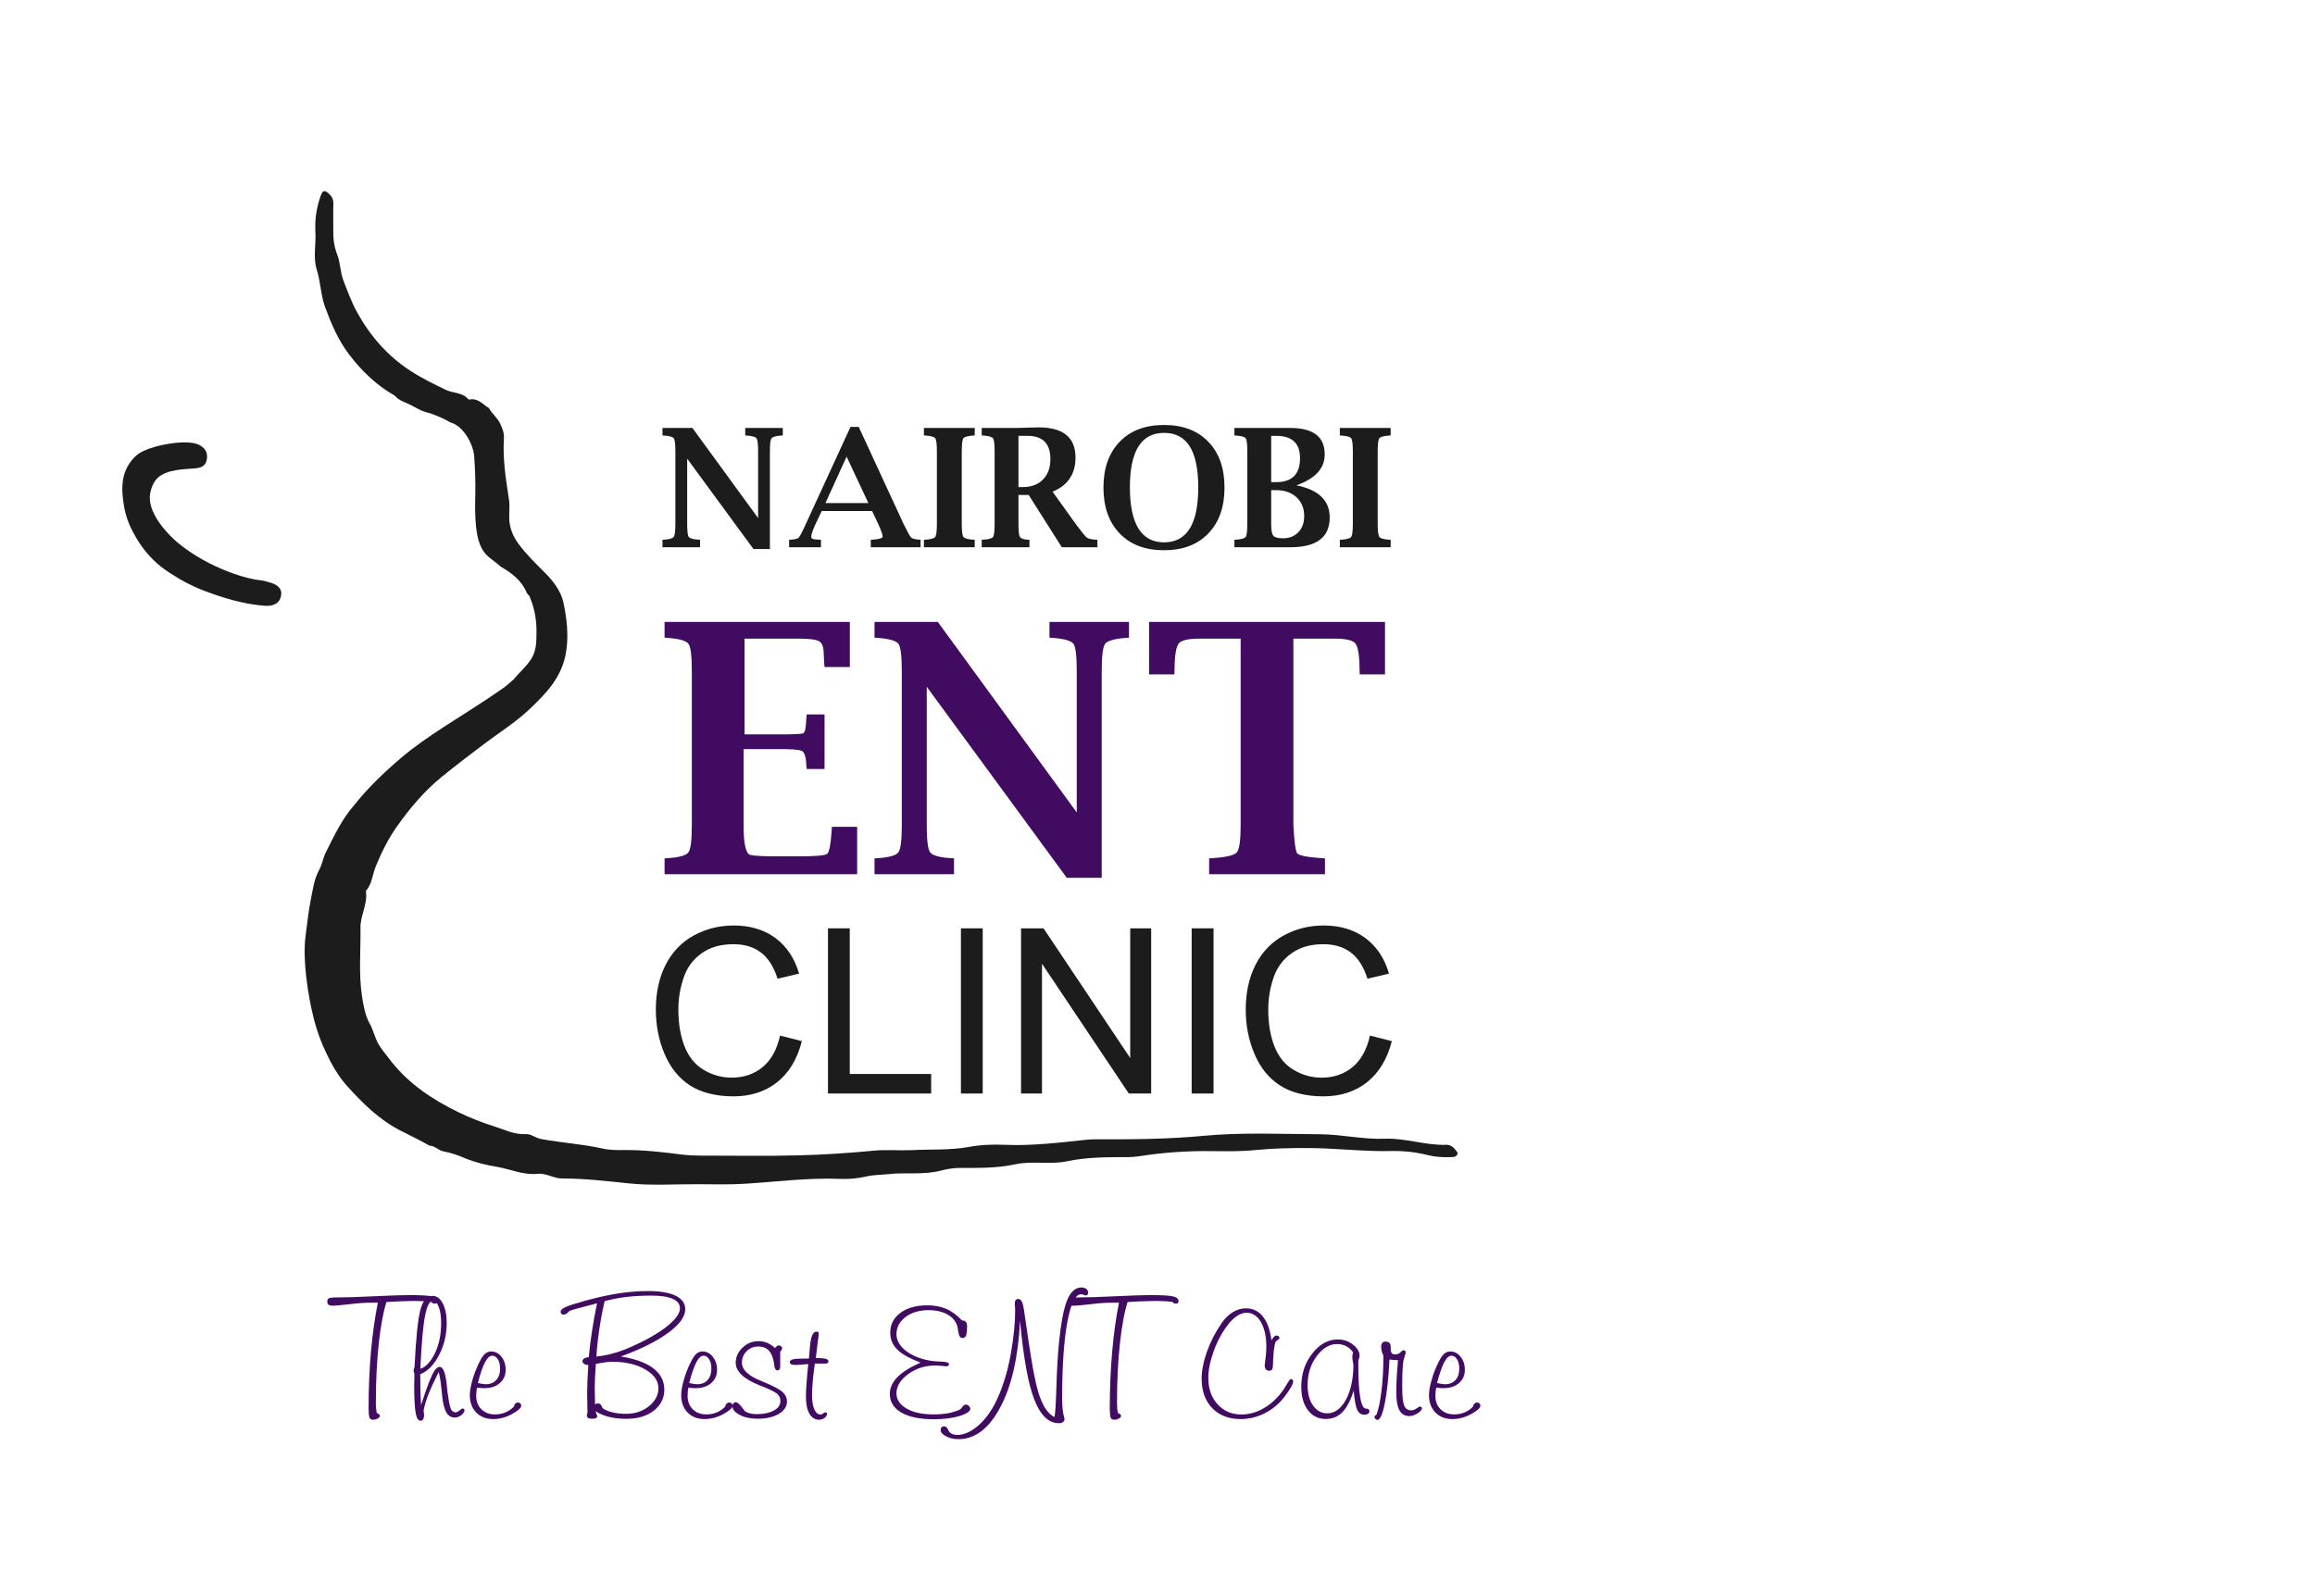 <svg xmlns="http://www.w3.org/2000/svg" xmlns:xlink="http://www.w3.org/1999/xlink" width="145" zoomAndPan="magnify" viewBox="0 0 108.75 75" height="100" preserveAspectRatio="xMidYMid meet" version="1.0"><path fill="#1c1c1c" d="M 68.48 54.18 C 68.43 54.383 68.277 54.367 68.137 54.371 C 67.773 54.387 67.41 54.363 67.055 54.273 C 66.5 54.133 65.934 54.074 65.363 54.086 C 64.043 54.117 62.727 53.945 61.406 53.945 C 60.598 53.941 59.785 53.961 58.977 54.039 C 58.305 54.109 57.625 54.098 56.945 54.09 C 55.805 54.074 54.668 54.148 53.535 54.328 C 53.395 54.352 53.164 54.371 53.023 54.371 C 52.047 54.375 51.078 54.363 50.109 54.57 C 49.32 54.734 48.48 54.535 47.684 54.711 C 46.82 54.898 45.953 54.879 45.086 54.879 C 44.777 54.879 44.473 54.934 44.188 55.008 C 43.387 55.215 42.57 55.082 41.766 55.168 C 41.414 55.207 41.062 55.199 40.715 55.277 C 40.312 55.371 39.906 55.41 39.492 55.395 C 38 55.332 36.516 55.527 35.031 55.621 C 34.266 55.672 33.504 55.645 32.738 55.645 C 31.66 55.641 30.578 55.719 29.504 55.602 C 28.465 55.492 27.434 55.375 26.391 55.375 C 26.016 55.375 25.648 55.113 25.262 55.156 C 24.59 55.227 23.98 54.938 23.348 54.828 C 22.867 54.75 22.348 54.629 21.863 54.43 C 21.547 54.297 21.191 54.164 20.844 54.105 C 20.59 54.059 20.434 53.836 20.184 53.836 C 19.746 53.59 19.293 53.367 18.844 53.141 C 17.82 52.625 17.035 51.84 16.285 51.008 C 15.887 50.559 15.586 50.031 15.328 49.488 C 15.082 48.977 14.891 48.449 14.746 47.887 C 14.457 46.75 14.211 45.094 14.352 44 C 14.43 43.414 14.488 42.816 14.605 42.25 C 14.699 41.789 14.758 41.289 15.008 40.844 C 15.137 40.609 15.18 40.301 15.309 40.047 C 15.695 39.281 16.055 38.496 16.629 37.844 C 17.277 37.027 18.023 36.312 18.816 35.633 C 19.465 35.078 20.168 34.602 20.875 34.141 C 21.789 33.547 22.723 32.977 23.617 32.348 C 23.797 32.223 23.953 32.074 24.117 31.934 C 24.383 31.609 24.707 31.344 24.941 30.984 C 25.203 30.586 25.195 30.164 25.203 29.73 C 25.211 29.145 25.113 28.582 24.883 28.043 C 24.855 27.973 24.793 27.93 24.75 27.871 C 24.516 27.281 24.043 26.926 23.52 26.625 C 23.367 26.492 23.211 26.363 23.047 26.242 C 22.543 25.875 22.43 25.32 22.363 24.746 C 22.309 24.242 22.316 23.73 22.328 23.223 C 22.34 22.629 22.32 22.039 22.277 21.449 C 22.238 20.898 21.785 20.012 21.156 19.848 C 20.785 19.633 20.391 19.465 19.973 19.352 C 19.746 19.293 19.539 19.152 19.336 19.051 C 19.07 18.91 18.75 18.836 18.543 18.59 C 17.676 18.098 16.977 17.422 16.383 16.633 C 15.883 15.969 15.562 15.219 15.273 14.434 C 15.062 13.855 15.066 13.258 14.883 12.684 C 14.699 12.109 14.852 11.477 14.816 10.871 C 14.785 10.293 14.871 9.742 15.066 9.199 C 15.16 8.945 15.238 8.914 15.438 9.09 C 15.582 9.215 15.664 9.363 15.66 9.566 C 15.648 9.98 15.66 10.391 15.656 10.805 C 15.652 11.191 15.684 11.559 15.832 11.938 C 15.992 12.332 15.977 12.777 16.137 13.195 C 16.332 13.695 16.512 14.195 16.77 14.664 C 17.379 15.77 18.188 16.707 19.246 17.402 C 19.781 17.754 20.359 18.039 20.945 18.32 C 21.289 18.484 21.723 18.43 21.992 18.754 C 22.008 18.77 22.035 18.777 22.059 18.773 C 22.461 18.695 22.691 19.008 22.977 19.184 C 23.121 19.457 23.383 19.637 23.512 19.938 C 23.609 20.156 23.688 20.355 23.672 20.59 C 23.613 21.551 23.758 22.5 23.906 23.445 C 23.977 23.867 23.867 24.297 23.965 24.715 C 24.031 25.016 24.164 25.293 24.348 25.543 C 24.719 26.043 25.16 26.477 25.598 26.91 C 25.992 27.305 26.352 27.781 26.465 28.301 C 26.629 29.066 26.723 29.863 26.586 30.676 C 26.387 31.844 25.633 32.609 24.832 33.363 C 24.207 33.949 23.484 34.402 22.801 34.914 C 22.109 35.438 21.414 35.961 20.742 36.512 C 19.918 37.184 19.246 37.988 18.637 38.848 C 18.234 39.418 17.93 40.039 17.66 40.688 C 17.5 41.07 17.488 41.504 17.211 41.836 C 17.195 41.855 17.188 41.883 17.191 41.906 C 17.273 42.5 16.922 43.016 16.934 43.605 C 16.949 44.672 16.844 45.75 17.004 46.805 C 17.07 47.223 17.141 47.691 17.371 48.105 C 17.512 48.352 17.586 48.656 17.707 48.922 C 17.871 49.27 18.145 49.555 18.371 49.867 C 19.223 50.941 20.32 51.672 21.543 52.266 C 22.094 52.531 22.664 52.754 23.234 52.934 C 23.703 53.082 24.172 53.324 24.703 53.289 C 24.949 53.273 25.152 53.473 25.414 53.52 C 26.383 53.699 27.371 53.758 28.332 53.973 C 28.664 54.047 29.008 54.043 29.344 54.039 C 30.246 54.031 31.133 54.137 32.023 54.25 C 32.332 54.289 32.652 54.301 32.965 54.301 C 34.473 54.301 35.977 54.328 37.48 54.289 C 38.68 54.262 39.875 54.18 41.07 54.066 C 41.664 54.012 42.258 54.07 42.852 54.043 C 43.734 53.996 44.625 54.055 45.5 53.895 C 46.066 53.789 46.633 53.77 47.199 53.793 C 48.488 53.848 49.766 53.691 51.039 53.555 C 51.188 53.539 51.332 53.535 51.477 53.535 C 53.148 53.539 54.828 53.531 56.492 53.375 C 58.332 53.199 60.176 53.289 62.016 53.297 C 63.027 53.305 64.039 53.547 65.055 53.508 C 66.035 53.469 66.965 53.828 67.938 53.793 C 68.203 53.785 68.348 53.984 68.484 54.18 Z M 68.48 54.18 " fill-opacity="1" fill-rule="nonzero"/><path fill="#1c1c1c" d="M 5.801 23.625 C 5.738 23.164 5.645 22.445 6.066 21.797 C 6.219 21.562 6.379 21.418 6.5 21.328 C 7.031 20.938 8.809 20.586 9.391 20.922 C 9.676 21.086 9.777 21.32 9.707 21.629 C 9.637 21.934 9.402 21.988 9.125 22.012 C 8.734 22.047 7.855 22.043 7.418 22.445 C 7.082 22.758 7.043 23.27 7.039 23.312 C 7.039 23.312 7.027 23.488 7.066 23.668 C 7.258 24.594 8.316 25.473 8.316 25.473 C 9.859 26.762 11.738 27.227 12.191 27.262 C 12.383 27.277 12.465 27.312 12.641 27.359 C 12.953 27.445 13.262 27.598 13.207 27.969 C 13.152 28.352 12.836 28.492 12.461 28.465 C 11.727 28.414 10.922 28.242 9.848 27.855 C 9.688 27.797 9.598 27.762 9.496 27.723 C 8.875 27.473 8.434 27.207 8.297 27.121 C 7.902 26.879 7.469 26.613 7.023 26.121 C 6.914 26.004 6.652 25.707 6.398 25.27 C 6.207 24.938 5.898 24.395 5.801 23.625 Z M 5.801 23.625 " fill-opacity="1" fill-rule="nonzero"/><path fill="#1c1c1c" d="M 35.391 25.793 L 32.281 21.551 L 32.281 24.621 C 32.281 24.957 32.305 25.16 32.355 25.23 C 32.406 25.297 32.559 25.344 32.816 25.359 L 32.887 25.363 L 32.887 25.715 L 31.121 25.715 L 31.121 25.363 L 31.191 25.359 C 31.445 25.344 31.598 25.297 31.648 25.23 C 31.699 25.16 31.727 24.957 31.727 24.621 L 31.727 21.203 C 31.727 20.867 31.703 20.664 31.652 20.598 C 31.602 20.527 31.449 20.484 31.191 20.465 L 31.121 20.461 L 31.121 20.109 L 32.527 20.109 L 35.613 24.344 L 35.613 21.203 C 35.613 20.867 35.59 20.664 35.539 20.598 C 35.492 20.527 35.336 20.484 35.078 20.465 L 35.008 20.461 L 35.008 20.109 L 36.773 20.109 L 36.773 20.461 L 36.703 20.465 C 36.449 20.484 36.293 20.527 36.242 20.598 C 36.191 20.664 36.168 20.867 36.168 21.203 L 36.168 25.797 L 35.391 25.797 Z M 35.391 25.793 " fill-opacity="1" fill-rule="nonzero"/><path fill="#1c1c1c" d="M 38.602 24.012 L 38.316 24.613 C 38.18 24.91 38.109 25.113 38.109 25.223 C 38.109 25.309 38.191 25.348 38.348 25.348 C 38.371 25.352 38.418 25.355 38.492 25.359 L 38.566 25.363 L 38.566 25.715 L 37.07 25.715 L 37.07 25.363 L 37.141 25.359 C 37.344 25.348 37.469 25.312 37.523 25.262 C 37.574 25.207 37.688 24.992 37.859 24.613 L 39.953 20.059 L 40.34 20.059 L 42.445 24.617 C 42.629 24.992 42.75 25.207 42.801 25.258 C 42.852 25.309 42.984 25.344 43.195 25.359 L 43.246 25.363 L 43.246 25.715 L 40.906 25.715 L 40.906 25.363 L 40.98 25.359 C 41.297 25.34 41.461 25.289 41.465 25.211 C 41.469 25.137 41.398 24.934 41.25 24.609 L 40.969 24.012 Z M 38.777 23.637 L 40.793 23.637 L 39.77 21.457 Z M 38.777 23.637 " fill-opacity="1" fill-rule="nonzero"/><path fill="#1c1c1c" d="M 45.785 25.715 L 43.402 25.715 L 43.402 25.363 L 43.477 25.359 C 43.73 25.344 43.883 25.297 43.934 25.23 C 43.984 25.16 44.012 24.957 44.012 24.621 L 44.012 21.203 C 44.012 20.867 43.984 20.664 43.938 20.598 C 43.887 20.527 43.734 20.484 43.477 20.465 L 43.402 20.461 L 43.402 20.109 L 45.789 20.109 L 45.789 20.461 L 45.719 20.465 C 45.461 20.484 45.305 20.527 45.254 20.598 C 45.207 20.664 45.18 20.867 45.18 21.203 L 45.18 24.621 C 45.18 24.957 45.207 25.16 45.258 25.23 C 45.309 25.297 45.461 25.344 45.719 25.359 L 45.789 25.363 L 45.789 25.715 Z M 45.785 25.715 " fill-opacity="1" fill-rule="nonzero"/><path fill="#1c1c1c" d="M 47.844 23.258 L 47.844 24.621 C 47.844 24.957 47.867 25.16 47.91 25.23 C 47.953 25.305 48.082 25.348 48.293 25.359 L 48.359 25.363 L 48.359 25.715 L 46.117 25.715 L 46.117 25.363 L 46.188 25.359 C 46.445 25.344 46.598 25.301 46.648 25.23 C 46.699 25.16 46.723 24.957 46.723 24.621 L 46.723 21.203 C 46.723 20.867 46.699 20.664 46.648 20.598 C 46.602 20.527 46.445 20.484 46.191 20.465 L 46.117 20.461 L 46.117 20.109 L 47.75 20.109 L 48.445 20.09 L 48.789 20.082 C 49.945 20.082 50.523 20.555 50.523 21.5 C 50.523 21.887 50.434 22.215 50.254 22.48 C 50.074 22.75 49.805 22.957 49.445 23.102 L 50.539 24.629 C 50.809 24.992 50.98 25.203 51.051 25.258 C 51.125 25.312 51.266 25.348 51.477 25.359 L 51.551 25.363 L 51.551 25.715 L 49.879 25.715 L 48.324 23.258 Z M 47.844 22.887 L 48.055 22.887 C 48.449 22.887 48.766 22.766 48.996 22.531 C 49.227 22.297 49.344 21.977 49.344 21.57 C 49.344 20.844 48.984 20.48 48.27 20.48 L 47.844 20.48 Z M 47.844 22.887 " fill-opacity="1" fill-rule="nonzero"/><path fill="#1c1c1c" d="M 54.684 25.855 C 53.801 25.855 53.105 25.594 52.598 25.066 C 52.09 24.539 51.836 23.82 51.836 22.91 C 51.836 22.004 52.09 21.281 52.598 20.758 C 53.105 20.23 53.801 19.969 54.684 19.969 C 55.562 19.969 56.254 20.23 56.762 20.758 C 57.27 21.281 57.523 22 57.523 22.91 C 57.523 23.824 57.27 24.539 56.762 25.066 C 56.254 25.594 55.562 25.855 54.684 25.855 Z M 54.684 25.484 C 55.223 25.484 55.621 25.27 55.891 24.836 C 56.156 24.406 56.289 23.762 56.289 22.898 C 56.289 22.035 56.156 21.402 55.891 20.977 C 55.621 20.551 55.223 20.34 54.684 20.34 C 54.148 20.34 53.75 20.551 53.48 20.977 C 53.215 21.402 53.078 22.043 53.078 22.898 C 53.078 23.754 53.215 24.406 53.48 24.836 C 53.75 25.27 54.152 25.484 54.684 25.484 Z M 54.684 25.484 " fill-opacity="1" fill-rule="nonzero"/><path fill="#1c1c1c" d="M 60.898 22.805 C 61.422 22.91 61.812 23.086 62.074 23.34 C 62.336 23.594 62.465 23.918 62.465 24.316 C 62.465 24.781 62.312 25.133 62.004 25.363 C 61.695 25.598 61.23 25.715 60.613 25.715 L 57.988 25.715 L 57.988 25.363 L 58.059 25.359 C 58.312 25.344 58.469 25.297 58.52 25.23 C 58.566 25.16 58.594 24.957 58.594 24.621 L 58.594 21.203 C 58.594 20.867 58.57 20.664 58.52 20.598 C 58.473 20.527 58.316 20.484 58.059 20.465 L 57.988 20.461 L 57.988 20.109 L 60.602 20.109 C 61.145 20.109 61.551 20.211 61.824 20.418 C 62.098 20.625 62.23 20.938 62.23 21.355 C 62.23 21.68 62.121 21.961 61.902 22.203 C 61.68 22.445 61.348 22.645 60.902 22.805 Z M 59.715 22.656 L 59.945 22.656 C 60.32 22.656 60.602 22.562 60.789 22.375 C 60.977 22.188 61.07 21.902 61.07 21.527 C 61.07 21.176 60.977 20.914 60.789 20.742 C 60.602 20.566 60.32 20.48 59.949 20.48 L 59.715 20.48 Z M 59.715 23.027 L 59.715 24.621 C 59.715 24.906 59.746 25.09 59.816 25.172 C 59.883 25.254 60.035 25.293 60.27 25.293 C 60.57 25.293 60.812 25.199 60.992 25.008 C 61.176 24.816 61.266 24.562 61.266 24.246 C 61.266 23.883 61.145 23.59 60.902 23.363 C 60.656 23.141 60.34 23.031 59.949 23.031 L 59.715 23.031 Z M 59.715 23.027 " fill-opacity="1" fill-rule="nonzero"/><path fill="#1c1c1c" d="M 65.324 25.715 L 62.941 25.715 L 62.941 25.363 L 63.016 25.359 C 63.27 25.344 63.422 25.297 63.473 25.23 C 63.523 25.16 63.551 24.957 63.551 24.621 L 63.551 21.203 C 63.551 20.867 63.523 20.664 63.477 20.598 C 63.426 20.527 63.273 20.484 63.016 20.465 L 62.941 20.461 L 62.941 20.109 L 65.328 20.109 L 65.328 20.461 L 65.258 20.465 C 65 20.484 64.844 20.527 64.793 20.598 C 64.746 20.664 64.719 20.867 64.719 21.203 L 64.719 24.621 C 64.719 24.957 64.746 25.16 64.797 25.23 C 64.848 25.297 65 25.344 65.258 25.359 L 65.328 25.363 L 65.328 25.715 Z M 65.324 25.715 " fill-opacity="1" fill-rule="nonzero"/><path fill="#400b60" d="M 40.266 41.078 L 31.219 41.078 L 31.219 40.332 L 31.371 40.324 C 31.91 40.289 32.234 40.195 32.34 40.051 C 32.449 39.906 32.5 39.477 32.5 38.762 L 32.5 31.535 C 32.5 30.824 32.449 30.398 32.344 30.254 C 32.242 30.109 31.918 30.016 31.371 29.973 L 31.219 29.965 L 31.219 29.223 L 39.922 29.223 L 39.922 31.344 L 38.734 31.344 L 38.719 31.191 C 38.703 30.922 38.695 30.762 38.695 30.711 C 38.695 30.414 38.625 30.219 38.48 30.133 C 38.34 30.051 38.023 30.008 37.523 30.008 L 34.977 30.008 L 34.977 34.508 L 36.629 34.508 C 37.262 34.508 37.629 34.492 37.723 34.461 C 37.816 34.43 37.867 34.184 37.879 33.723 L 37.895 33.57 L 38.734 33.57 L 38.734 36.133 L 37.895 36.133 L 37.879 35.992 C 37.867 35.57 37.793 35.332 37.652 35.277 C 37.512 35.223 37.172 35.199 36.629 35.199 L 34.93 35.199 L 34.93 38.754 C 34.93 39.641 35.035 40.113 35.242 40.172 C 35.398 40.215 35.824 40.238 36.52 40.238 L 37.52 40.238 C 38.316 40.238 38.762 40.199 38.859 40.121 C 38.957 40.043 39.027 39.672 39.07 39.004 L 39.078 38.852 L 40.266 38.852 Z M 40.266 41.078 " fill-opacity="1" fill-rule="nonzero"/><path fill="#400b60" d="M 50.113 41.246 L 43.535 32.27 L 43.535 38.762 C 43.535 39.477 43.586 39.906 43.695 40.051 C 43.801 40.195 44.125 40.289 44.672 40.324 L 44.816 40.332 L 44.816 41.078 L 41.082 41.078 L 41.082 40.332 L 41.234 40.324 C 41.773 40.289 42.098 40.195 42.203 40.051 C 42.312 39.906 42.363 39.477 42.363 38.762 L 42.363 31.535 C 42.363 30.824 42.312 30.398 42.207 30.254 C 42.105 30.109 41.781 30.016 41.234 29.973 L 41.082 29.965 L 41.082 29.223 L 44.055 29.223 L 50.582 38.176 L 50.582 31.535 C 50.582 30.824 50.531 30.398 50.43 30.254 C 50.324 30.109 50 30.016 49.453 29.973 L 49.301 29.965 L 49.301 29.223 L 53.035 29.223 L 53.035 29.965 L 52.891 29.973 C 52.348 30.016 52.023 30.109 51.914 30.254 C 51.809 30.395 51.754 30.824 51.754 31.535 L 51.754 41.246 Z M 50.113 41.246 " fill-opacity="1" fill-rule="nonzero"/><path fill="#400b60" d="M 58.285 30.008 L 56.352 30.008 C 55.855 30.008 55.539 30.074 55.395 30.211 C 55.254 30.348 55.18 30.766 55.176 31.465 L 55.168 31.688 L 53.98 31.688 L 53.98 29.223 L 65.062 29.223 L 65.062 31.688 L 63.875 31.688 L 63.867 31.465 C 63.863 30.766 63.789 30.348 63.648 30.211 C 63.508 30.074 63.188 30.008 62.691 30.008 L 60.758 30.008 L 60.758 38.754 C 60.797 39.551 60.859 40 60.941 40.102 C 61.027 40.203 61.414 40.277 62.098 40.324 L 62.242 40.332 L 62.242 41.078 L 56.801 41.078 L 56.801 40.332 L 56.945 40.324 C 57.598 40.281 57.98 40.191 58.102 40.051 C 58.223 39.91 58.281 39.48 58.281 38.762 L 58.281 30.004 Z M 58.285 30.008 " fill-opacity="1" fill-rule="nonzero"/><path fill="#1c1c1c" d="M 36.645 48.66 L 37.668 48.922 C 37.453 49.766 37.066 50.406 36.508 50.852 C 35.949 51.293 35.266 51.516 34.457 51.516 C 33.648 51.516 32.941 51.344 32.414 51.004 C 31.891 50.664 31.492 50.168 31.219 49.523 C 30.945 48.879 30.809 48.184 30.809 47.441 C 30.809 46.637 30.965 45.93 31.273 45.328 C 31.582 44.727 32.02 44.27 32.59 43.957 C 33.16 43.645 33.789 43.488 34.473 43.488 C 35.25 43.488 35.902 43.688 36.434 44.082 C 36.961 44.477 37.328 45.031 37.539 45.75 L 36.527 45.988 C 36.348 45.422 36.086 45.012 35.742 44.754 C 35.402 44.496 34.973 44.367 34.453 44.367 C 33.855 44.367 33.355 44.508 32.957 44.797 C 32.555 45.082 32.273 45.465 32.113 45.945 C 31.949 46.43 31.867 46.926 31.867 47.438 C 31.867 48.098 31.965 48.672 32.156 49.164 C 32.348 49.656 32.648 50.027 33.055 50.27 C 33.461 50.512 33.898 50.637 34.371 50.637 C 34.945 50.637 35.434 50.469 35.832 50.137 C 36.23 49.805 36.5 49.312 36.645 48.66 Z M 36.645 48.66 " fill-opacity="1" fill-rule="nonzero"/><path fill="#1c1c1c" d="M 38.895 51.383 L 38.895 43.621 L 39.918 43.621 L 39.918 50.465 L 43.742 50.465 L 43.742 51.383 Z M 38.895 51.383 " fill-opacity="1" fill-rule="nonzero"/><path fill="#1c1c1c" d="M 45.141 43.621 L 46.164 43.621 L 46.164 51.383 L 45.141 51.383 Z M 45.141 43.621 " fill-opacity="1" fill-rule="nonzero"/><path fill="#1c1c1c" d="M 47.965 51.383 L 47.965 43.621 L 49.02 43.621 L 53.094 49.715 L 53.094 43.621 L 54.078 43.621 L 54.078 51.383 L 53.027 51.383 L 48.949 45.285 L 48.949 51.383 Z M 47.965 51.383 " fill-opacity="1" fill-rule="nonzero"/><path fill="#1c1c1c" d="M 55.98 43.621 L 57.008 43.621 L 57.008 51.383 L 55.98 51.383 Z M 55.98 43.621 " fill-opacity="1" fill-rule="nonzero"/><path fill="#1c1c1c" d="M 64.355 48.66 L 65.383 48.922 C 65.168 49.766 64.777 50.406 64.219 50.852 C 63.66 51.293 62.977 51.516 62.168 51.516 C 61.359 51.516 60.652 51.344 60.129 51.004 C 59.602 50.664 59.203 50.168 58.93 49.523 C 58.656 48.879 58.52 48.184 58.52 47.441 C 58.52 46.637 58.676 45.93 58.984 45.328 C 59.293 44.727 59.734 44.27 60.301 43.957 C 60.871 43.645 61.5 43.488 62.184 43.488 C 62.961 43.488 63.613 43.688 64.145 44.082 C 64.672 44.477 65.043 45.031 65.25 45.75 L 64.238 45.988 C 64.059 45.422 63.797 45.012 63.453 44.754 C 63.113 44.496 62.684 44.367 62.164 44.367 C 61.566 44.367 61.07 44.508 60.668 44.797 C 60.266 45.082 59.984 45.465 59.824 45.945 C 59.66 46.43 59.578 46.926 59.578 47.438 C 59.578 48.098 59.676 48.672 59.867 49.164 C 60.059 49.656 60.359 50.027 60.766 50.27 C 61.172 50.512 61.609 50.637 62.082 50.637 C 62.66 50.637 63.145 50.469 63.543 50.137 C 63.941 49.805 64.211 49.312 64.355 48.66 Z M 64.355 48.66 " fill-opacity="1" fill-rule="nonzero"/><path fill="#400b60" d="M 17.75 61.211 L 17.457 61.211 C 17.156 61.211 16.805 61.234 16.395 61.285 C 15.984 61.332 15.73 61.355 15.625 61.355 C 15.543 61.355 15.477 61.34 15.438 61.309 C 15.395 61.277 15.375 61.227 15.375 61.156 C 15.375 61.086 15.398 61.035 15.445 61.008 C 15.492 60.98 15.617 60.965 15.82 60.965 C 16.227 60.965 16.805 60.949 17.562 60.91 C 18.32 60.875 18.871 60.855 19.215 60.855 C 19.773 60.855 20.137 60.875 20.301 60.918 C 20.465 60.957 20.547 61.031 20.547 61.137 C 20.547 61.176 20.539 61.207 20.516 61.227 C 20.496 61.25 20.469 61.258 20.43 61.258 C 20.395 61.258 20.363 61.254 20.336 61.238 C 20.309 61.227 20.285 61.203 20.266 61.176 C 20.137 61.16 20.012 61.145 19.879 61.141 C 19.75 61.133 19.617 61.129 19.48 61.129 C 19.344 61.129 19.18 61.133 18.984 61.141 C 18.793 61.145 18.516 61.16 18.156 61.18 C 18.008 61.625 17.887 62.273 17.793 63.125 C 17.703 63.977 17.656 64.91 17.656 65.926 C 17.656 66.023 17.66 66.109 17.668 66.184 C 17.676 66.258 17.688 66.328 17.699 66.395 C 17.754 66.418 17.793 66.441 17.812 66.461 C 17.836 66.484 17.848 66.504 17.848 66.527 C 17.848 66.57 17.812 66.613 17.746 66.652 C 17.68 66.691 17.602 66.711 17.516 66.711 C 17.438 66.711 17.383 66.676 17.355 66.605 C 17.328 66.535 17.316 66.387 17.316 66.164 C 17.316 65.238 17.352 64.355 17.426 63.516 C 17.504 62.672 17.609 61.902 17.75 61.211 Z M 17.75 61.211 " fill-opacity="1" fill-rule="nonzero"/><path fill="#400b60" d="M 19.781 66.023 C 20.016 65.301 20.191 64.82 20.312 64.582 C 20.43 64.344 20.547 64.227 20.656 64.227 C 20.816 64.227 20.926 64.5 20.984 65.043 C 20.996 65.172 21.008 65.273 21.016 65.348 C 21.074 65.801 21.125 66.082 21.176 66.195 C 21.227 66.309 21.301 66.363 21.402 66.363 C 21.453 66.363 21.516 66.336 21.586 66.273 C 21.656 66.215 21.703 66.184 21.727 66.184 C 21.762 66.188 21.785 66.195 21.797 66.207 C 21.812 66.219 21.82 66.242 21.82 66.27 C 21.82 66.34 21.77 66.414 21.676 66.492 C 21.578 66.57 21.473 66.609 21.355 66.609 C 21.215 66.609 21.098 66.551 21.008 66.43 C 20.918 66.309 20.852 66.121 20.809 65.867 C 20.785 65.742 20.762 65.52 20.73 65.199 C 20.699 64.875 20.656 64.633 20.605 64.469 C 20.387 64.906 20.223 65.266 20.113 65.551 C 20.004 65.832 19.934 66.078 19.898 66.289 C 19.906 66.344 19.91 66.387 19.914 66.422 C 19.918 66.457 19.922 66.48 19.922 66.488 C 19.922 66.57 19.906 66.641 19.879 66.688 C 19.848 66.734 19.809 66.758 19.758 66.758 C 19.648 66.758 19.57 66.637 19.527 66.395 C 19.48 66.148 19.457 65.707 19.457 65.066 C 19.457 65.066 19.461 65.027 19.461 64.961 C 19.465 64.891 19.465 64.824 19.465 64.762 L 19.465 64.543 C 19.449 64.496 19.441 64.461 19.434 64.441 C 19.43 64.422 19.43 64.406 19.43 64.391 C 19.43 64.375 19.434 64.355 19.441 64.328 C 19.445 64.301 19.457 64.27 19.473 64.234 C 19.539 62.875 19.633 61.977 19.75 61.543 C 19.867 61.105 20.059 60.891 20.316 60.891 C 20.512 60.891 20.672 61.008 20.797 61.242 C 20.922 61.48 20.984 61.789 20.984 62.168 C 20.984 62.707 20.867 63.211 20.625 63.672 C 20.383 64.137 20.09 64.438 19.742 64.574 C 19.742 64.855 19.746 65.113 19.75 65.348 C 19.758 65.582 19.766 65.809 19.781 66.023 Z M 19.746 64.32 C 20.012 64.23 20.242 63.98 20.438 63.57 C 20.629 63.164 20.723 62.695 20.723 62.176 C 20.723 61.863 20.688 61.609 20.613 61.414 C 20.539 61.219 20.449 61.121 20.34 61.121 C 20.18 61.121 20.055 61.359 19.965 61.84 C 19.871 62.316 19.801 63.145 19.746 64.32 Z M 19.746 64.32 " fill-opacity="1" fill-rule="nonzero"/><path fill="#400b60" d="M 22.41 65.203 C 22.398 65.258 22.387 65.316 22.383 65.379 C 22.375 65.441 22.371 65.512 22.371 65.594 C 22.371 65.852 22.453 66.062 22.617 66.223 C 22.781 66.383 22.992 66.461 23.258 66.461 C 23.43 66.461 23.594 66.43 23.75 66.363 C 23.91 66.297 24.039 66.203 24.145 66.086 C 24.152 66.031 24.172 65.984 24.211 65.953 C 24.246 65.918 24.289 65.902 24.34 65.902 C 24.379 65.902 24.414 65.918 24.441 65.945 C 24.473 65.973 24.484 66.012 24.484 66.055 C 24.484 66.156 24.344 66.281 24.059 66.441 C 23.773 66.598 23.48 66.68 23.176 66.68 C 22.84 66.68 22.57 66.578 22.371 66.371 C 22.172 66.168 22.07 65.895 22.07 65.551 C 22.07 65.367 22.113 65.133 22.191 64.852 C 22.27 64.57 22.379 64.293 22.512 64.02 C 22.605 63.828 22.695 63.691 22.781 63.617 C 22.863 63.539 22.965 63.504 23.074 63.504 C 23.262 63.504 23.422 63.586 23.555 63.75 C 23.688 63.918 23.754 64.121 23.754 64.367 C 23.754 64.621 23.664 64.828 23.48 64.988 C 23.301 65.148 23.059 65.227 22.758 65.227 C 22.691 65.227 22.629 65.227 22.574 65.219 C 22.52 65.215 22.465 65.207 22.41 65.203 Z M 22.449 64.984 C 22.531 65.004 22.602 65.02 22.664 65.027 C 22.723 65.039 22.777 65.043 22.828 65.043 C 23.035 65.043 23.195 64.977 23.312 64.844 C 23.434 64.715 23.492 64.535 23.492 64.305 C 23.492 64.125 23.457 63.98 23.387 63.871 C 23.316 63.758 23.227 63.703 23.121 63.703 C 23.004 63.703 22.891 63.805 22.785 64.012 C 22.676 64.219 22.562 64.539 22.449 64.98 Z M 22.449 64.984 " fill-opacity="1" fill-rule="nonzero"/><path fill="#400b60" d="M 27.992 66.316 L 27.992 66.332 C 27.992 66.371 28 66.414 28.023 66.453 C 28.043 66.496 28.055 66.527 28.055 66.543 C 28.055 66.582 28.035 66.613 28.004 66.633 C 27.969 66.652 27.91 66.664 27.828 66.664 C 27.734 66.664 27.668 66.652 27.629 66.629 C 27.59 66.605 27.57 66.566 27.57 66.516 C 27.57 66.492 27.57 66.473 27.574 66.449 C 27.582 66.43 27.59 66.406 27.598 66.387 C 27.598 66.27 27.594 66.102 27.59 65.883 C 27.586 65.664 27.582 65.523 27.582 65.461 C 27.582 65.309 27.586 65.129 27.594 64.926 C 27.602 64.727 27.617 64.461 27.637 64.137 L 27.613 64.137 C 27.539 64.137 27.48 64.117 27.434 64.082 C 27.387 64.047 27.363 64.004 27.363 63.957 C 27.363 63.906 27.391 63.867 27.445 63.832 C 27.496 63.801 27.57 63.781 27.66 63.77 C 27.695 63.367 27.746 62.953 27.812 62.535 C 27.875 62.117 27.953 61.688 28.047 61.242 L 27.953 61.266 C 27.32 61.426 26.922 61.535 26.75 61.598 C 26.703 61.656 26.656 61.703 26.609 61.73 C 26.566 61.758 26.523 61.773 26.48 61.773 C 26.434 61.773 26.398 61.762 26.375 61.734 C 26.348 61.707 26.336 61.672 26.336 61.629 C 26.336 61.52 26.551 61.398 26.988 61.266 L 26.996 61.266 C 27.66 61.059 28.273 60.91 28.832 60.812 C 29.395 60.715 29.926 60.664 30.426 60.664 C 31 60.664 31.438 60.738 31.738 60.883 C 32.039 61.031 32.191 61.242 32.191 61.52 C 32.191 61.863 31.926 62.234 31.391 62.625 C 30.859 63.02 30.117 63.391 29.164 63.738 C 29.836 63.848 30.344 64.031 30.688 64.293 C 31.035 64.559 31.207 64.891 31.207 65.297 C 31.207 65.703 31.039 66.031 30.711 66.285 C 30.383 66.543 29.953 66.668 29.426 66.668 C 29.125 66.668 28.852 66.641 28.609 66.578 C 28.371 66.52 28.164 66.434 27.988 66.312 Z M 27.953 65.984 C 27.977 65.973 28.004 65.961 28.023 65.957 C 28.047 65.949 28.066 65.945 28.086 65.945 C 28.137 65.945 28.184 65.965 28.219 66 C 28.254 66.039 28.285 66.094 28.305 66.164 C 28.41 66.246 28.559 66.312 28.75 66.359 C 28.941 66.406 29.16 66.434 29.41 66.434 C 29.832 66.434 30.191 66.312 30.488 66.074 C 30.785 65.832 30.93 65.551 30.93 65.227 C 30.93 64.883 30.727 64.59 30.312 64.348 C 29.902 64.109 29.387 63.988 28.77 63.988 C 28.676 63.988 28.566 63.996 28.434 64.012 C 28.297 64.031 28.152 64.055 27.992 64.086 C 27.973 64.375 27.957 64.605 27.949 64.777 C 27.941 64.945 27.938 65.098 27.938 65.227 C 27.938 65.332 27.941 65.52 27.949 65.789 C 27.953 65.875 27.953 65.941 27.953 65.984 Z M 28.012 63.742 C 28.348 63.711 28.691 63.637 29.039 63.523 C 29.391 63.406 29.785 63.234 30.227 63.012 C 30.762 62.738 31.18 62.469 31.484 62.195 C 31.789 61.922 31.941 61.684 31.941 61.48 C 31.941 61.277 31.828 61.129 31.602 61.031 C 31.379 60.93 31.039 60.879 30.59 60.879 C 30.168 60.879 29.773 60.902 29.398 60.945 C 29.023 60.992 28.691 61.059 28.402 61.141 C 28.297 61.598 28.215 62.039 28.152 62.473 C 28.086 62.902 28.043 63.324 28.016 63.742 Z M 28.012 63.742 " fill-opacity="1" fill-rule="nonzero"/><path fill="#400b60" d="M 32.34 65.203 C 32.328 65.258 32.316 65.316 32.309 65.379 C 32.305 65.441 32.301 65.512 32.301 65.594 C 32.301 65.852 32.383 66.062 32.547 66.223 C 32.711 66.383 32.922 66.461 33.188 66.461 C 33.355 66.461 33.52 66.43 33.68 66.363 C 33.836 66.297 33.969 66.203 34.074 66.086 C 34.078 66.031 34.102 65.984 34.137 65.953 C 34.176 65.918 34.219 65.902 34.266 65.902 C 34.309 65.902 34.34 65.918 34.371 65.945 C 34.398 65.973 34.414 66.012 34.414 66.055 C 34.414 66.156 34.273 66.281 33.988 66.441 C 33.703 66.598 33.406 66.68 33.105 66.68 C 32.766 66.68 32.5 66.578 32.301 66.371 C 32.102 66.168 32 65.895 32 65.551 C 32 65.367 32.039 65.133 32.121 64.852 C 32.199 64.57 32.305 64.293 32.441 64.02 C 32.535 63.828 32.625 63.691 32.707 63.617 C 32.793 63.539 32.891 63.504 33.004 63.504 C 33.191 63.504 33.352 63.586 33.484 63.75 C 33.617 63.918 33.684 64.121 33.684 64.367 C 33.684 64.621 33.594 64.828 33.41 64.988 C 33.227 65.148 32.988 65.227 32.684 65.227 C 32.621 65.227 32.559 65.227 32.504 65.219 C 32.445 65.215 32.391 65.207 32.34 65.203 Z M 32.375 64.984 C 32.461 65.004 32.531 65.02 32.59 65.027 C 32.652 65.039 32.707 65.043 32.758 65.043 C 32.965 65.043 33.125 64.977 33.242 64.844 C 33.359 64.715 33.418 64.535 33.418 64.305 C 33.418 64.125 33.383 63.98 33.312 63.871 C 33.242 63.758 33.156 63.703 33.051 63.703 C 32.934 63.703 32.82 63.805 32.711 64.012 C 32.605 64.219 32.492 64.539 32.375 64.98 Z M 32.375 64.984 " fill-opacity="1" fill-rule="nonzero"/><path fill="#400b60" d="M 36.41 63.34 L 36.414 63.336 C 36.477 63.258 36.535 63.219 36.578 63.219 C 36.621 63.219 36.66 63.23 36.691 63.258 C 36.723 63.281 36.742 63.312 36.742 63.348 C 36.742 63.375 36.734 63.402 36.719 63.43 C 36.707 63.453 36.684 63.48 36.652 63.512 L 36.652 64.203 C 36.652 64.266 36.641 64.312 36.617 64.348 C 36.598 64.379 36.566 64.395 36.527 64.395 C 36.441 64.395 36.391 64.316 36.371 64.156 C 36.359 64.035 36.34 63.934 36.316 63.855 C 36.266 63.66 36.184 63.512 36.07 63.414 C 35.953 63.32 35.805 63.27 35.621 63.27 C 35.406 63.27 35.223 63.344 35.074 63.492 C 34.926 63.637 34.852 63.816 34.852 64.027 C 34.852 64.363 35.156 64.656 35.77 64.895 C 35.836 64.926 35.891 64.945 35.926 64.961 C 36.34 65.133 36.617 65.281 36.758 65.406 C 36.898 65.535 36.969 65.68 36.969 65.844 C 36.969 66.09 36.84 66.285 36.586 66.438 C 36.332 66.586 35.996 66.664 35.578 66.664 C 35.254 66.664 34.977 66.605 34.75 66.484 C 34.523 66.367 34.406 66.23 34.406 66.078 C 34.406 66.023 34.422 65.977 34.453 65.941 C 34.484 65.906 34.523 65.887 34.57 65.887 C 34.645 65.887 34.762 65.996 34.918 66.211 C 34.949 66.254 34.973 66.285 34.992 66.309 C 35.062 66.355 35.141 66.391 35.234 66.414 C 35.324 66.438 35.426 66.449 35.543 66.449 C 35.879 66.449 36.152 66.391 36.355 66.277 C 36.559 66.168 36.66 66.016 36.66 65.832 C 36.66 65.699 36.613 65.59 36.516 65.5 C 36.418 65.414 36.195 65.297 35.852 65.16 C 35.816 65.148 35.77 65.129 35.703 65.105 C 34.941 64.801 34.562 64.445 34.562 64.035 C 34.562 63.758 34.672 63.52 34.887 63.32 C 35.098 63.117 35.352 63.02 35.641 63.02 C 35.777 63.02 35.91 63.047 36.039 63.098 C 36.168 63.152 36.293 63.234 36.41 63.344 Z M 36.41 63.34 " fill-opacity="1" fill-rule="nonzero"/><path fill="#400b60" d="M 37.969 64.094 C 37.816 64.109 37.699 64.121 37.609 64.125 C 37.52 64.133 37.441 64.137 37.379 64.137 C 37.281 64.137 37.207 64.125 37.168 64.105 C 37.125 64.082 37.102 64.047 37.102 63.996 C 37.102 63.891 37.281 63.84 37.637 63.84 C 37.785 63.84 37.906 63.84 38 63.836 C 38.012 63.695 38.031 63.516 38.047 63.293 C 38.086 62.812 38.188 62.57 38.352 62.57 C 38.395 62.57 38.426 62.578 38.438 62.594 C 38.453 62.613 38.461 62.648 38.461 62.711 C 38.461 62.727 38.445 62.855 38.41 63.098 C 38.379 63.34 38.348 63.578 38.324 63.809 C 38.562 63.812 38.719 63.828 38.801 63.852 C 38.879 63.875 38.918 63.918 38.918 63.977 C 38.918 64.008 38.902 64.031 38.875 64.047 C 38.848 64.066 38.805 64.074 38.75 64.074 L 38.277 64.074 C 38.234 64.367 38.203 64.648 38.18 64.91 C 38.156 65.168 38.145 65.383 38.145 65.543 C 38.145 65.832 38.184 66.059 38.254 66.223 C 38.324 66.383 38.422 66.465 38.547 66.465 C 38.59 66.465 38.633 66.449 38.668 66.414 C 38.707 66.383 38.738 66.367 38.762 66.367 C 38.793 66.367 38.816 66.371 38.828 66.379 C 38.84 66.391 38.848 66.406 38.848 66.434 C 38.848 66.504 38.809 66.57 38.738 66.625 C 38.664 66.684 38.578 66.711 38.477 66.711 C 38.285 66.711 38.133 66.617 38.023 66.426 C 37.914 66.238 37.859 65.973 37.859 65.629 C 37.859 65.484 37.867 65.277 37.887 65.012 C 37.906 64.746 37.934 64.441 37.969 64.094 Z M 37.969 64.094 " fill-opacity="1" fill-rule="nonzero"/><path fill="#400b60" d="M 43.246 64.027 C 42.73 63.832 42.363 63.629 42.148 63.41 C 41.93 63.195 41.82 62.93 41.82 62.621 C 41.82 62.238 41.977 61.926 42.297 61.691 C 42.617 61.453 43.035 61.336 43.555 61.336 C 43.895 61.336 44.191 61.391 44.445 61.5 C 44.703 61.609 44.949 61.793 45.188 62.043 C 45.273 62.047 45.336 62.07 45.371 62.113 C 45.41 62.152 45.43 62.219 45.43 62.305 C 45.43 62.523 45.414 62.672 45.383 62.754 C 45.355 62.832 45.297 62.871 45.211 62.871 C 45.109 62.871 45.047 62.777 45.023 62.598 C 45.004 62.441 44.973 62.316 44.938 62.223 C 44.848 62.016 44.688 61.855 44.457 61.738 C 44.227 61.621 43.953 61.562 43.633 61.562 C 43.191 61.562 42.824 61.668 42.539 61.883 C 42.254 62.102 42.113 62.371 42.113 62.695 C 42.113 62.961 42.242 63.203 42.496 63.426 C 42.754 63.645 43.094 63.805 43.523 63.902 C 43.719 63.949 43.945 63.973 44.199 63.98 C 44.457 63.988 44.582 64.027 44.582 64.102 C 44.582 64.129 44.57 64.148 44.547 64.172 C 44.523 64.191 44.496 64.203 44.473 64.203 C 44.469 64.203 44.406 64.195 44.285 64.184 C 44.168 64.172 44.051 64.164 43.934 64.164 C 43.449 64.164 43.023 64.301 42.66 64.57 C 42.293 64.84 42.113 65.141 42.113 65.469 C 42.113 65.766 42.27 66.004 42.59 66.188 C 42.906 66.371 43.328 66.461 43.855 66.461 C 44.102 66.461 44.328 66.441 44.535 66.406 C 44.738 66.367 44.922 66.312 45.082 66.238 C 45.125 66.215 45.172 66.168 45.215 66.102 C 45.262 66.035 45.312 66 45.371 66 C 45.426 66 45.473 66.02 45.516 66.066 C 45.562 66.109 45.582 66.152 45.582 66.191 C 45.582 66.316 45.418 66.43 45.082 66.535 C 44.746 66.637 44.344 66.688 43.871 66.688 C 43.211 66.688 42.699 66.582 42.34 66.375 C 41.98 66.164 41.801 65.871 41.801 65.492 C 41.801 65.211 41.922 64.949 42.156 64.711 C 42.395 64.469 42.754 64.242 43.246 64.027 Z M 43.246 64.027 " fill-opacity="1" fill-rule="nonzero"/><path fill="#400b60" d="M 47.918 62.062 C 47.832 63.762 47.527 65.117 46.992 66.121 C 46.461 67.125 45.805 67.625 45.02 67.625 C 44.797 67.625 44.602 67.578 44.438 67.488 C 44.27 67.398 44.188 67.301 44.188 67.195 C 44.188 67.141 44.203 67.098 44.23 67.066 C 44.262 67.035 44.301 67.02 44.348 67.02 C 44.426 67.02 44.492 67.078 44.547 67.191 C 44.559 67.227 44.57 67.246 44.574 67.254 C 44.617 67.312 44.668 67.355 44.734 67.383 C 44.801 67.41 44.875 67.426 44.969 67.426 C 45.266 67.426 45.574 67.297 45.895 67.035 C 46.215 66.773 46.492 66.422 46.727 65.977 C 46.891 65.664 47.039 65.305 47.168 64.898 C 47.301 64.492 47.406 64.059 47.488 63.594 C 47.551 63.23 47.602 62.875 47.637 62.527 C 47.672 62.176 47.688 61.875 47.688 61.621 C 47.688 61.555 47.688 61.48 47.68 61.402 C 47.676 61.324 47.672 61.277 47.672 61.258 C 47.672 61.18 47.688 61.121 47.711 61.09 C 47.738 61.055 47.777 61.039 47.836 61.039 C 47.953 61.039 48.035 61.164 48.078 61.414 C 48.09 61.473 48.098 61.516 48.102 61.547 C 48.109 61.57 48.145 61.828 48.215 62.32 C 48.285 62.816 48.359 63.305 48.438 63.797 C 48.582 64.711 48.734 65.371 48.902 65.777 C 49.066 66.188 49.277 66.457 49.535 66.586 C 49.57 66.438 49.602 65.977 49.625 65.199 C 49.645 64.422 49.688 63.723 49.746 63.102 C 49.84 62.168 49.965 61.5 50.129 61.098 C 50.293 60.695 50.52 60.496 50.801 60.496 C 50.895 60.496 50.969 60.52 51.031 60.566 C 51.09 60.613 51.117 60.672 51.117 60.742 C 51.117 60.781 51.109 60.812 51.09 60.836 C 51.074 60.859 51.051 60.871 51.027 60.871 C 51 60.871 50.961 60.863 50.906 60.844 C 50.855 60.82 50.816 60.812 50.793 60.812 C 50.52 60.812 50.301 61.25 50.137 62.133 C 49.977 63.012 49.895 64.215 49.895 65.746 C 49.895 66.098 49.93 66.387 49.996 66.625 C 50.004 66.652 50.008 66.668 50.008 66.676 C 50.008 66.734 49.984 66.781 49.938 66.82 C 49.891 66.855 49.828 66.875 49.746 66.875 C 49.258 66.875 48.871 66.5 48.586 65.758 C 48.297 65.012 48.074 63.781 47.918 62.062 Z M 47.918 62.062 " fill-opacity="1" fill-rule="nonzero"/><path fill="#400b60" d="M 52.566 61.211 L 52.27 61.211 C 51.973 61.211 51.617 61.234 51.211 61.285 C 50.801 61.332 50.543 61.355 50.441 61.355 C 50.355 61.355 50.293 61.34 50.25 61.309 C 50.211 61.277 50.188 61.227 50.188 61.156 C 50.188 61.086 50.211 61.035 50.262 61.008 C 50.309 60.98 50.434 60.965 50.637 60.965 C 51.043 60.965 51.621 60.949 52.379 60.91 C 53.137 60.875 53.688 60.855 54.031 60.855 C 54.59 60.855 54.953 60.875 55.117 60.918 C 55.281 60.957 55.363 61.031 55.363 61.137 C 55.363 61.176 55.355 61.207 55.332 61.227 C 55.312 61.25 55.285 61.258 55.246 61.258 C 55.211 61.258 55.18 61.254 55.152 61.238 C 55.125 61.227 55.102 61.203 55.082 61.176 C 54.953 61.16 54.828 61.145 54.695 61.141 C 54.566 61.133 54.434 61.129 54.297 61.129 C 54.16 61.129 53.992 61.133 53.801 61.141 C 53.609 61.145 53.332 61.16 52.973 61.18 C 52.824 61.625 52.703 62.273 52.609 63.125 C 52.516 63.977 52.473 64.91 52.473 65.926 C 52.473 66.023 52.477 66.109 52.484 66.184 C 52.492 66.258 52.5 66.328 52.516 66.395 C 52.57 66.418 52.605 66.441 52.629 66.461 C 52.652 66.484 52.664 66.504 52.664 66.527 C 52.664 66.57 52.633 66.613 52.566 66.652 C 52.5 66.691 52.422 66.711 52.332 66.711 C 52.254 66.711 52.199 66.676 52.172 66.605 C 52.145 66.535 52.133 66.387 52.133 66.164 C 52.133 65.238 52.172 64.355 52.246 63.516 C 52.32 62.672 52.426 61.902 52.566 61.211 Z M 52.566 61.211 " fill-opacity="1" fill-rule="nonzero"/><path fill="#400b60" d="M 59.727 62.977 C 59.781 62.887 59.828 62.828 59.863 62.801 C 59.898 62.77 59.934 62.754 59.973 62.754 C 60.008 62.754 60.039 62.766 60.066 62.789 C 60.09 62.812 60.102 62.836 60.102 62.863 C 60.102 62.902 60.074 62.938 60.016 62.969 C 59.957 63 59.914 63.055 59.895 63.133 C 59.867 63.25 59.848 63.391 59.828 63.562 C 59.812 63.73 59.805 63.898 59.801 64.066 C 59.801 64.199 59.789 64.289 59.762 64.34 C 59.734 64.387 59.684 64.41 59.617 64.41 C 59.559 64.41 59.508 64.391 59.469 64.344 C 59.43 64.297 59.41 64.234 59.41 64.16 C 59.41 64.133 59.422 64.023 59.449 63.832 C 59.477 63.637 59.488 63.453 59.488 63.285 C 59.488 62.801 59.402 62.414 59.234 62.121 C 59.062 61.828 58.836 61.684 58.555 61.684 C 58.414 61.684 58.27 61.73 58.121 61.828 C 57.969 61.926 57.824 62.062 57.684 62.246 C 57.418 62.59 57.195 62.996 57.02 63.473 C 56.848 63.949 56.762 64.375 56.762 64.75 C 56.762 65.254 56.906 65.664 57.195 65.984 C 57.484 66.305 57.859 66.465 58.316 66.465 C 58.691 66.465 59.059 66.359 59.41 66.145 C 59.766 65.93 60.07 65.633 60.328 65.246 C 60.375 65.176 60.426 65.09 60.484 64.988 C 60.555 64.863 60.605 64.801 60.645 64.801 C 60.676 64.801 60.699 64.812 60.719 64.832 C 60.742 64.855 60.75 64.887 60.75 64.926 C 60.75 64.977 60.715 65.062 60.648 65.184 C 60.578 65.305 60.48 65.449 60.352 65.617 C 60.094 65.957 59.781 66.219 59.422 66.402 C 59.062 66.586 58.684 66.68 58.285 66.68 C 57.719 66.68 57.273 66.508 56.945 66.164 C 56.613 65.82 56.449 65.359 56.449 64.777 C 56.449 64.395 56.535 63.969 56.699 63.508 C 56.867 63.043 57.09 62.602 57.379 62.184 C 57.539 61.953 57.719 61.777 57.914 61.656 C 58.109 61.535 58.316 61.477 58.531 61.477 C 58.855 61.477 59.121 61.605 59.328 61.863 C 59.531 62.121 59.664 62.492 59.727 62.977 Z M 59.727 62.977 " fill-opacity="1" fill-rule="nonzero"/><path fill="#400b60" d="M 63.809 63.918 L 63.809 64.145 C 63.809 64.832 63.84 65.348 63.902 65.684 C 63.961 66.023 64.055 66.191 64.176 66.191 L 64.207 66.191 C 64.238 66.191 64.266 66.203 64.293 66.227 C 64.316 66.25 64.332 66.277 64.332 66.309 C 64.332 66.359 64.309 66.398 64.266 66.43 C 64.223 66.461 64.168 66.477 64.098 66.477 C 63.945 66.477 63.836 66.406 63.766 66.262 C 63.691 66.121 63.633 65.812 63.59 65.344 C 63.445 65.809 63.266 66.148 63.055 66.359 C 62.848 66.57 62.59 66.676 62.285 66.676 C 61.934 66.676 61.652 66.539 61.445 66.266 C 61.234 65.992 61.129 65.621 61.129 65.16 C 61.129 64.555 61.305 64.031 61.648 63.598 C 61.992 63.156 62.395 62.938 62.848 62.938 C 63.109 62.938 63.348 63.02 63.555 63.18 C 63.766 63.34 63.867 63.516 63.867 63.703 C 63.867 63.73 63.863 63.762 63.855 63.793 C 63.844 63.824 63.832 63.867 63.812 63.918 Z M 63.562 63.547 C 63.473 63.418 63.363 63.32 63.238 63.254 C 63.109 63.188 62.969 63.156 62.809 63.156 C 62.453 63.156 62.133 63.348 61.852 63.727 C 61.57 64.102 61.426 64.559 61.426 65.094 C 61.426 65.484 61.512 65.805 61.684 66.047 C 61.855 66.289 62.078 66.41 62.344 66.41 C 62.695 66.41 62.984 66.203 63.219 65.785 C 63.449 65.371 63.57 64.828 63.578 64.156 C 63.578 64.145 63.574 64.129 63.574 64.109 C 63.543 63.934 63.527 63.82 63.527 63.77 C 63.527 63.742 63.531 63.711 63.535 63.676 C 63.539 63.641 63.551 63.598 63.562 63.543 Z M 63.562 63.547 " fill-opacity="1" fill-rule="nonzero"/><path fill="#400b60" d="M 65.672 63.91 C 65.594 63.91 65.527 63.906 65.461 63.902 C 65.398 63.898 65.336 63.891 65.273 63.879 C 65.23 64.742 65.156 65.43 65.051 65.945 C 64.945 66.461 64.828 66.719 64.707 66.719 C 64.672 66.719 64.641 66.703 64.609 66.672 C 64.582 66.645 64.566 66.613 64.566 66.578 C 64.566 66.559 64.578 66.539 64.594 66.52 C 64.609 66.504 64.637 66.484 64.664 66.469 C 64.766 66.203 64.84 65.828 64.898 65.34 C 64.957 64.852 64.988 64.305 64.988 63.699 C 64.953 63.637 64.93 63.57 64.91 63.5 C 64.895 63.43 64.883 63.355 64.883 63.277 C 64.883 63.203 64.898 63.145 64.934 63.105 C 64.965 63.062 65.008 63.039 65.062 63.039 C 65.16 63.039 65.23 63.059 65.27 63.098 C 65.312 63.137 65.332 63.219 65.332 63.34 L 65.332 63.402 C 65.332 63.488 65.348 63.551 65.383 63.586 C 65.414 63.625 65.469 63.641 65.547 63.641 C 65.641 63.641 65.723 63.609 65.789 63.543 C 65.855 63.48 65.902 63.445 65.926 63.445 C 65.961 63.445 65.988 63.457 66.008 63.473 C 66.023 63.488 66.035 63.516 66.035 63.555 C 66.035 63.578 66.02 63.629 65.992 63.711 C 65.965 63.797 65.945 63.867 65.93 63.926 C 65.91 64.039 65.895 64.188 65.887 64.367 C 65.875 64.547 65.871 64.816 65.871 65.172 C 65.871 65.609 65.902 65.898 65.965 66.047 C 66.023 66.195 66.137 66.27 66.297 66.27 C 66.379 66.27 66.465 66.238 66.547 66.18 C 66.633 66.121 66.68 66.094 66.688 66.094 C 66.723 66.094 66.75 66.098 66.77 66.113 C 66.785 66.125 66.797 66.148 66.797 66.176 C 66.797 66.242 66.73 66.32 66.594 66.41 C 66.457 66.496 66.328 66.539 66.203 66.539 C 65.996 66.539 65.844 66.449 65.742 66.273 C 65.645 66.094 65.594 65.82 65.594 65.453 C 65.594 65.203 65.602 64.949 65.613 64.691 C 65.629 64.43 65.648 64.168 65.672 63.906 Z M 65.672 63.91 " fill-opacity="1" fill-rule="nonzero"/><path fill="#400b60" d="M 67.469 65.203 C 67.457 65.258 67.449 65.316 67.441 65.379 C 67.434 65.441 67.43 65.512 67.43 65.594 C 67.43 65.852 67.512 66.062 67.676 66.223 C 67.84 66.383 68.055 66.461 68.316 66.461 C 68.488 66.461 68.652 66.43 68.809 66.363 C 68.969 66.297 69.098 66.203 69.203 66.086 C 69.207 66.031 69.23 65.984 69.27 65.953 C 69.305 65.918 69.348 65.902 69.395 65.902 C 69.438 65.902 69.469 65.918 69.5 65.945 C 69.527 65.973 69.543 66.012 69.543 66.055 C 69.543 66.156 69.402 66.281 69.117 66.441 C 68.832 66.598 68.535 66.68 68.234 66.68 C 67.895 66.68 67.629 66.578 67.43 66.371 C 67.23 66.168 67.129 65.895 67.129 65.551 C 67.129 65.367 67.168 65.133 67.25 64.852 C 67.328 64.57 67.434 64.293 67.57 64.02 C 67.664 63.828 67.754 63.691 67.836 63.617 C 67.922 63.539 68.02 63.504 68.133 63.504 C 68.32 63.504 68.48 63.586 68.613 63.75 C 68.746 63.918 68.812 64.121 68.812 64.367 C 68.812 64.621 68.723 64.828 68.539 64.988 C 68.355 65.148 68.117 65.227 67.812 65.227 C 67.75 65.227 67.688 65.227 67.633 65.219 C 67.574 65.215 67.52 65.207 67.469 65.203 Z M 67.508 64.984 C 67.59 65.004 67.66 65.02 67.723 65.027 C 67.781 65.039 67.836 65.043 67.887 65.043 C 68.094 65.043 68.254 64.977 68.375 64.844 C 68.492 64.715 68.551 64.535 68.551 64.305 C 68.551 64.125 68.516 63.98 68.445 63.871 C 68.375 63.758 68.289 63.703 68.184 63.703 C 68.062 63.703 67.953 63.805 67.844 64.012 C 67.734 64.219 67.625 64.539 67.508 64.98 Z M 67.508 64.984 " fill-opacity="1" fill-rule="nonzero"/></svg>